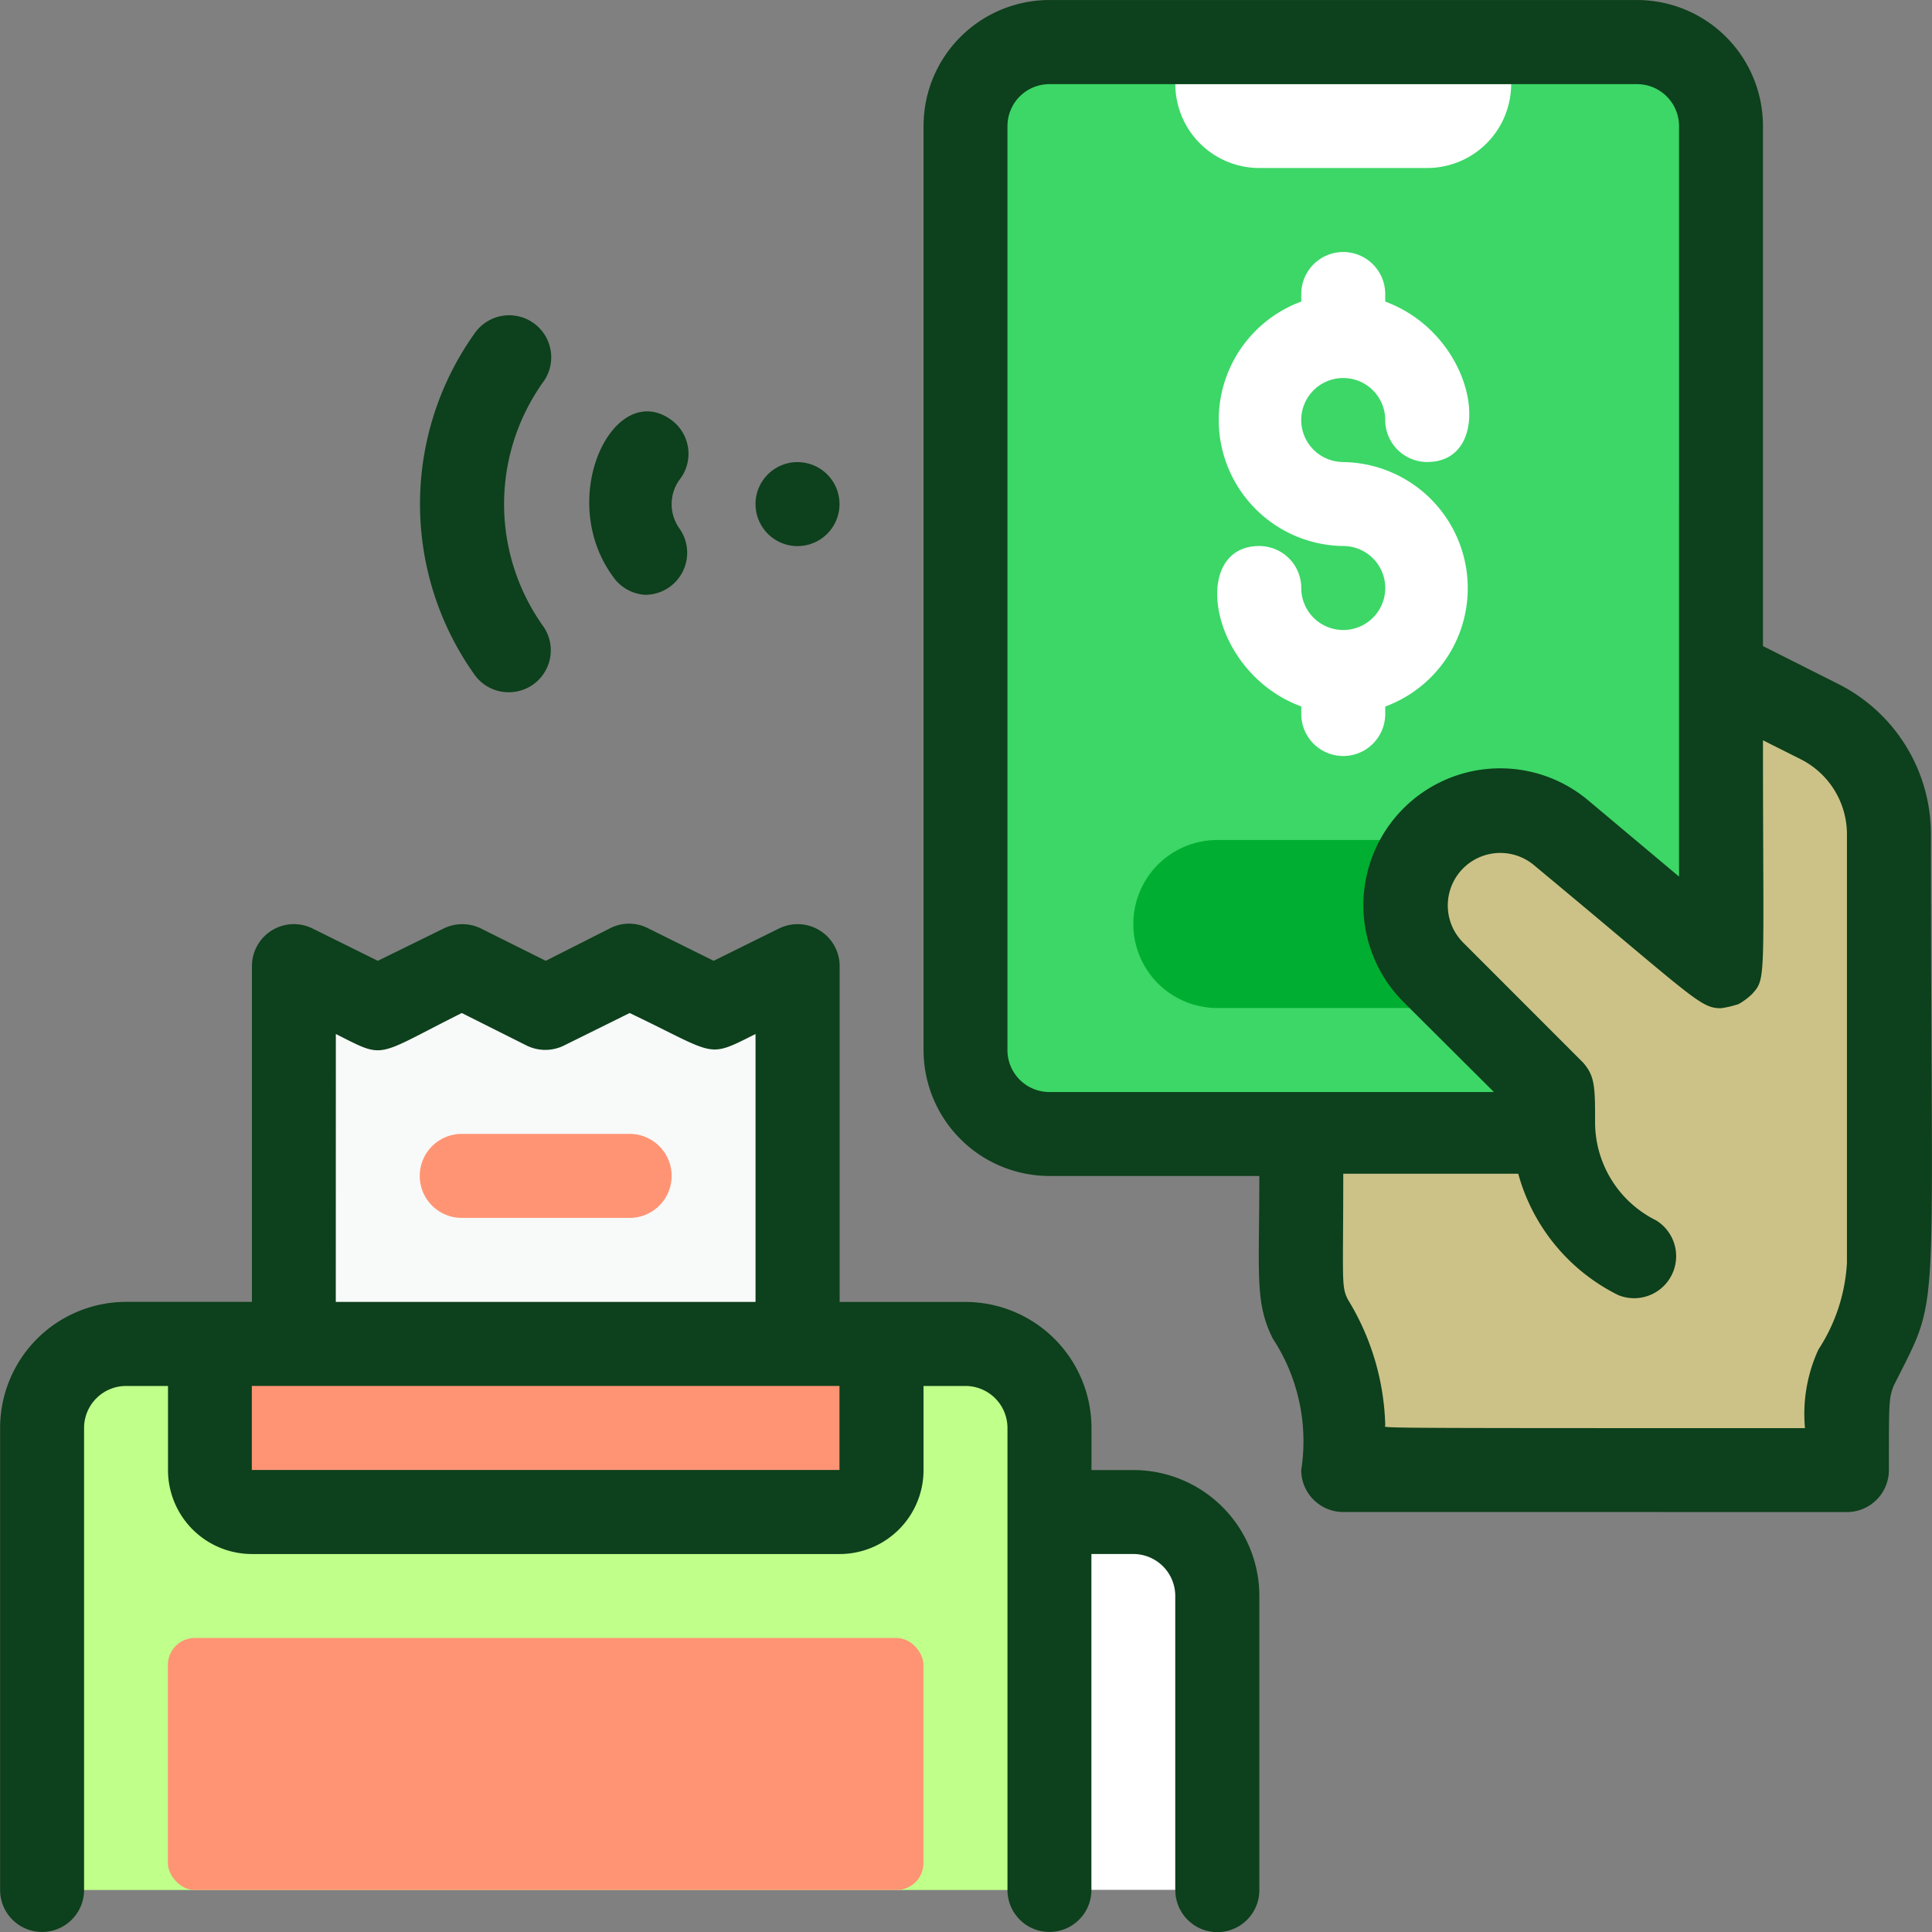 <svg xmlns="http://www.w3.org/2000/svg" width="72.001" height="72.002" viewBox="0 0 72.001 72.002">
  <rect x="0" y="0" width="72.001" height="72.002" fill="#808080" stroke="none"/>
  <g id="Digital_Payment" data-name="Digital Payment" transform="translate(-1 -0.999)">
    <path id="Path_3219" data-name="Path 3219" d="M52.158,5.13v31.3L46.2,31.457a3.537,3.537,0,0,0-4.693,5.212l4.4,4.461a8.629,8.629,0,0,0,0,1.565H27.129A3.13,3.13,0,0,1,24,39.565V5.13A3.13,3.13,0,0,1,27.129,2h21.9A3.13,3.13,0,0,1,52.158,5.13Z" transform="translate(12.98 0.565)" fill="#3cd767"/>
    <path id="Path_3220" data-name="Path 3220" d="M53.909,23.026c0,17.452.219,17.03-.657,18.783-1.064,2.113-.907,1.471-.907,4.93H33.573a8.5,8.5,0,0,0-.657-4.445c-1.158-2.317-.907-1.08-.907-8.077h9.386a10.605,10.605,0,0,1,0-1.565l-4.458-4.461a3.537,3.537,0,0,1,4.693-5.212l6.023,4.977V17l3.661,1.831A4.7,4.7,0,0,1,53.909,23.026Z" transform="translate(17.487 9.043)" fill="#ccc287"/>
    <path id="Path_3221" data-name="Path 3221" d="M40.515,27.261H31.129a3.13,3.13,0,0,1,0-6.261h7.994a3.539,3.539,0,0,0,0,4.93Z" transform="translate(15.238 11.304)" fill="#00af31"/>
    <path id="Path_3222" data-name="Path 3222" d="M40.079,6.13H33.822A3.13,3.13,0,0,1,30.693,3H43.208A3.13,3.13,0,0,1,40.079,6.13ZM36.951,17.087a1.565,1.565,0,1,1,1.564-1.565,1.565,1.565,0,0,0,1.564,1.565c2.6,0,1.893-4.7-1.564-5.979v-.282a1.564,1.564,0,1,0-3.129,0v.282a4.7,4.7,0,0,0,1.564,9.11,1.565,1.565,0,1,1-1.564,1.565,1.565,1.565,0,0,0-1.564-1.565c-2.6,0-1.893,4.7,1.564,5.979v.282a1.564,1.564,0,1,0,3.129,0V26.2a4.7,4.7,0,0,0-1.564-9.11ZM26,70.3V56.217h3.129a3.13,3.13,0,0,1,3.129,3.13V70.3Z" transform="translate(14.109 1.13)" fill="#fff"/>
    <path id="Path_3223" data-name="Path 3223" d="M2,53.348V36.13A3.13,3.13,0,0,1,5.129,33H36.416a3.13,3.13,0,0,1,3.129,3.13V53.348Z" transform="translate(0.564 18.087)" fill="#c1ff8b"/>
    <path id="Path_3224" data-name="Path 3224" d="M26.772,24V38.087H8V24l3.129,1.565L14.257,24l3.113,1.565L20.5,24l3.144,1.565Z" transform="translate(3.951 13)" fill="#f8f9f9"/>
    <path id="Path_3225" data-name="Path 3225" d="M6,35.826H31.03v4.7a1.565,1.565,0,0,1-1.564,1.565H7.564A1.565,1.565,0,0,1,6,40.522Zm15.644-4.7H15.386a1.565,1.565,0,0,1,0-3.13h6.257a1.565,1.565,0,0,1,0,3.13Z" transform="translate(2.822 15.261)" fill="#ff9474"/>
    <rect id="Rectangle_419" data-name="Rectangle 419" width="28.158" height="9.391" rx="1" transform="translate(7.257 62.043)" fill="#ff9474"/>
    <path id="Path_3226" data-name="Path 3226" d="M10931.8,11259.433v-10.954a1.564,1.564,0,0,0-1.562-1.566h-1.563v12.521a1.564,1.564,0,1,1-3.128,0v-17.217a1.566,1.566,0,0,0-1.566-1.566h-1.562v3.132a3.13,3.13,0,0,1-3.129,3.131h-21.9a3.13,3.13,0,0,1-3.128-3.131v-3.132h-1.563a1.566,1.566,0,0,0-1.565,1.566v17.217a1.564,1.564,0,1,1-3.129,0v-17.217a4.7,4.7,0,0,1,4.694-4.7h4.691V11225a1.564,1.564,0,0,1,2.267-1.394l2.425,1.2,2.444-1.2a1.58,1.58,0,0,1,1.408,0l2.407,1.2,2.408-1.219a1.549,1.549,0,0,1,1.391,0l2.458,1.219,2.426-1.2a1.567,1.567,0,0,1,2.269,1.394v12.52h4.691a4.7,4.7,0,0,1,4.694,4.7v1.565h1.563a4.694,4.694,0,0,1,4.693,4.7v10.954a1.565,1.565,0,1,1-3.131,0Zm-34.414-15.651h21.9v-3.132h-21.9Zm3.129-6.263h15.643v-9.985c-1.843.925-1.407.786-4.691-.782l-2.439,1.207a1.572,1.572,0,0,1-1.41,0l-2.407-1.207c-3.287,1.645-2.818,1.724-4.694.782Zm37.545,7.828a1.564,1.564,0,0,1-1.565-1.565,6.967,6.967,0,0,0-1.062-4.9c-.673-1.362-.5-2.332-.5-6.057h-7.822a4.694,4.694,0,0,1-4.691-4.7V11193.7a4.694,4.694,0,0,1,4.691-4.7h21.9a4.694,4.694,0,0,1,4.691,4.7v19.376l2.8,1.41a6.262,6.262,0,0,1,3.459,5.557c0,18.875.4,17.013-1.393,20.613-.173.47-.173.549-.173,3.129a1.564,1.564,0,0,1-1.565,1.565Zm.173-7.919a9.413,9.413,0,0,1,1.393,4.694c0,.1-1.206.1,15.643.1a5.732,5.732,0,0,1,.5-2.928,6.562,6.562,0,0,0,1.063-3.238v-15.982a3.132,3.132,0,0,0-1.735-2.786l-1.394-.7c0,9.016.142,8.86-.421,9.471a2.505,2.505,0,0,1-.486.359,3.741,3.741,0,0,1-.655.155c-.783,0-.97-.345-6.961-5.322a1.957,1.957,0,0,0-2.646,2.88l4.46,4.463c.452.515.452.907.452,2.3a4.085,4.085,0,0,0,2.27,3.583,1.566,1.566,0,0,1-1.407,2.787,7.155,7.155,0,0,1-3.726-4.522h-6.522C10938.061,11236.755,10937.981,11236.928,10938.233,11237.428Zm-12.687-43.731v34.434a1.564,1.564,0,0,0,1.563,1.565h16.566l-3.362-3.349a5.1,5.1,0,0,1,6.867-7.529l3.395,2.85V11193.7a1.565,1.565,0,0,0-1.563-1.565h-21.9A1.564,1.564,0,0,0,10925.547,11193.7Zm-18.588,21.1h-.009a1.556,1.556,0,0,1-1.255-.642,10.963,10.963,0,0,1,0-12.74,1.567,1.567,0,1,1,2.532,1.846,7.833,7.833,0,0,0,0,9.05,1.563,1.563,0,0,1-1.261,2.486Zm5.087-3.631a1.568,1.568,0,0,1-1.207-.689c-2.142-2.942.049-7.388,2.19-5.822a1.566,1.566,0,0,1,.283,2.241,1.561,1.561,0,0,0,0,1.783,1.566,1.566,0,0,1-1.261,2.487Zm4.112-3.381a1.565,1.565,0,1,1,1.565,1.566A1.566,1.566,0,0,1,10916.158,11207.781Z" transform="translate(-10887.001 -11188)" fill="#0d401c"/>
  </g>
</svg>
